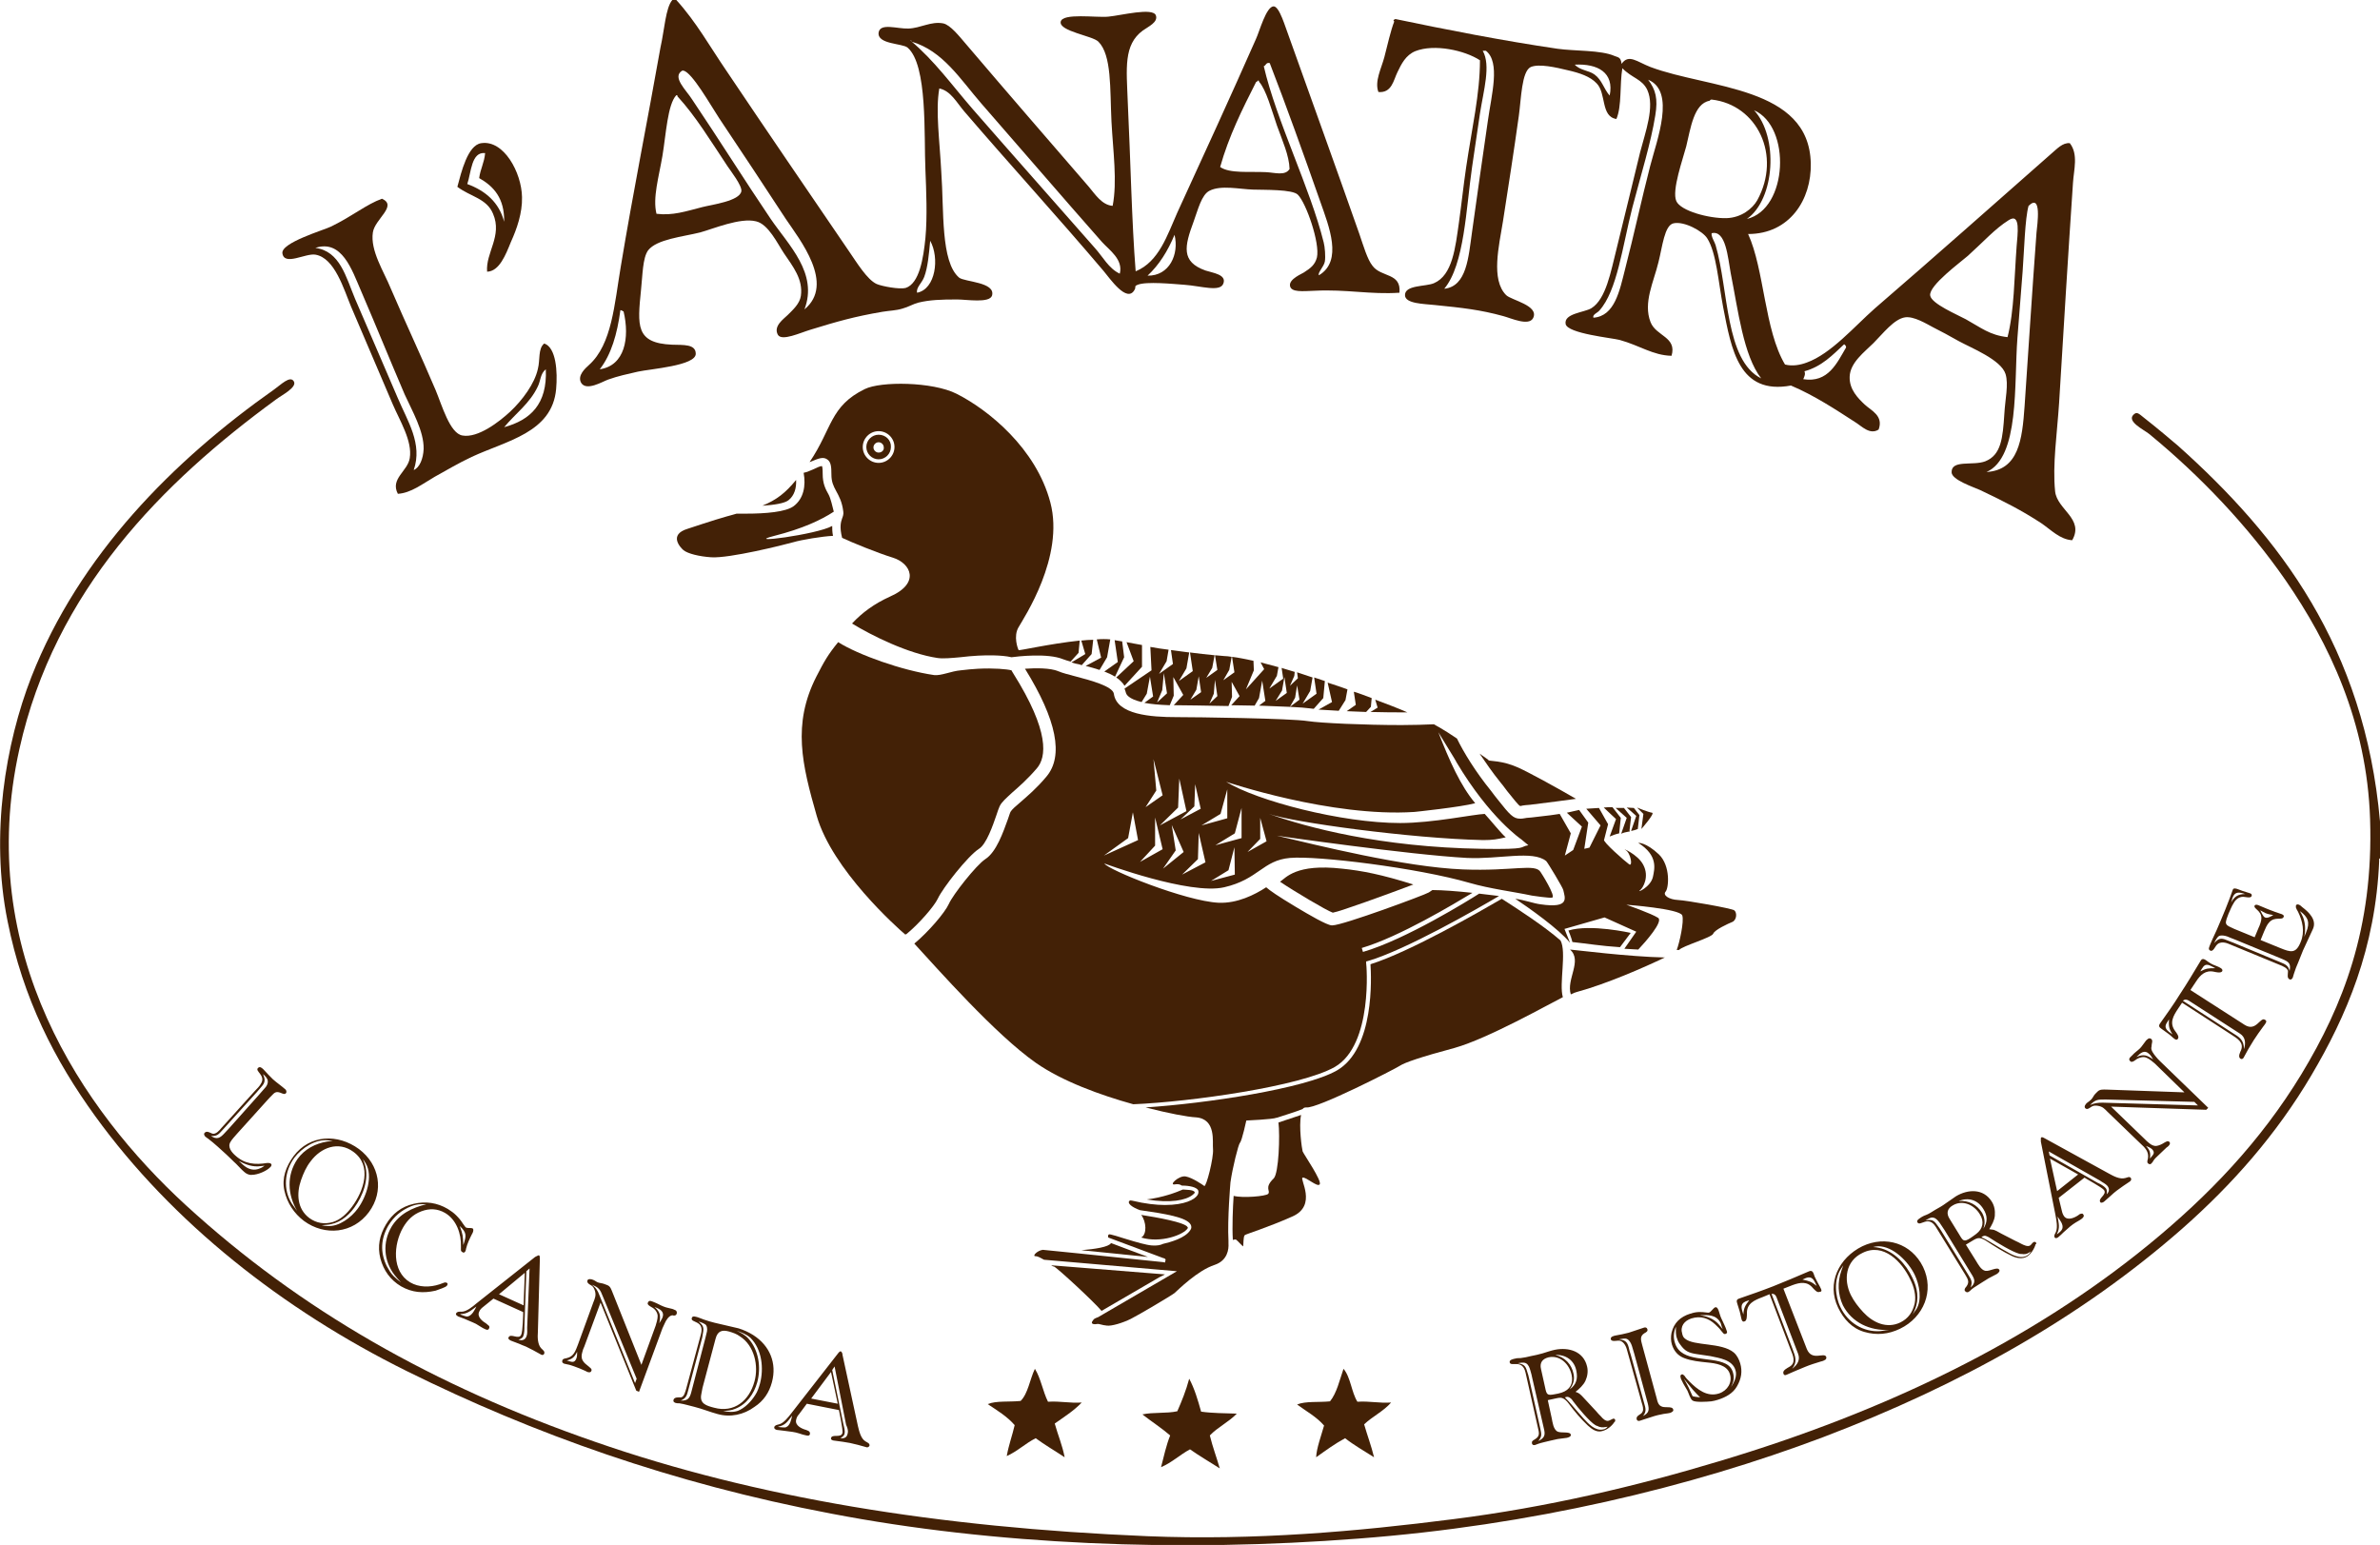 <?xml version="1.0" encoding="utf-8"?>
<!-- Generator: Adobe Illustrator 25.2.0, SVG Export Plug-In . SVG Version: 6.00 Build 0)  -->
<svg version="1.1" id="Livello_1" xmlns="http://www.w3.org/2000/svg" xmlns:xlink="http://www.w3.org/1999/xlink" x="0px" y="0px"
	 viewBox="0 0 600 389.5" style="enable-background:new 0 0 600 389.5;" xml:space="preserve">
<style type="text/css">
	.st0{fill:#432106;}
</style>
<g>
	<path class="st0" d="M151.2,93.1c6.3-0.9,7.6-7.9,6-14.6c-0.3,0-0.3-0.3-0.8-0.3C155.6,84.2,154.1,89.4,151.2,93.1 M233,69.8
		c-0.6,1.6-2.1,2.7-1.8,4c4.7-0.9,5.7-8.8,3.3-13.1C234.2,64,233.9,67.4,233,69.8 M289.3,69.5c5.5,0.1,8-5.4,6.8-10.3
		C294.4,63.3,292.2,66.8,289.3,69.5 M177.1,52.2c2.3-0.6,9.4-1.5,9.8-4c0.2-1.4-2.7-5.1-3.5-6.3c-4.2-6.3-8-12.6-12.6-17.6
		c0-0.2,0-0.3-0.3-0.3c-2.2,2.3-2.6,9.9-3.5,15.3c-0.9,5.3-2.5,10.6-1.5,14.6C169.6,54.4,172.8,53.3,177.1,52.2 M321.9,31.6
		c-1.3-3.8-2.7-9-4.5-11c0-0.2,0-0.3-0.3-0.3c0,0.3-0.4,0.2-0.5,0.5c-3.4,6.7-6.8,13.5-9,21.3c2.4,1.7,7.5,1.1,11.5,1.3
		c2.3,0.1,4.9,1,6-0.8C325,39.2,323.3,35.5,321.9,31.6 M198.1,55.2c-5.1-7.8-11.3-17.2-16.8-25.4c-2.3-3.5-6.8-11.5-9-12
		c-0.1,0-0.2,0-0.3,0c-2.7,1.6,1,4.9,2.5,7.3c7,10.4,13.1,20.2,19.8,30.1c4.5,6.6,12,13.7,8.5,22.8
		C210.6,71.6,201.6,60.4,198.1,55.2 M332.9,51c-4.1-11.7-8.8-24.8-12.8-35.1c-1-0.2-0.9,0.6-1.5,0.8c3.2,13.8,11.7,30.7,15.1,44.4
		c0.3,1.1,0.5,3.6,0.3,4.8c-0.2,1.3-1.9,2.9-1.5,3.5C338.6,65.8,335,57,332.9,51 M245.3,27.6C255.5,39.3,266,51.1,276,62.5
		c2,2.2,3.5,5.2,6.3,6.5c0.9-3.6-2.6-5.9-4.5-8c-10.5-11.9-20-23-30.4-34.9c-5.3-6.1-9.7-13.3-17.6-15.6c0-0.2,0-0.3-0.3-0.3
		C235.6,15.3,240,21.5,245.3,27.6 M169.5,0h1c5,5.5,8.5,11.8,12.6,17.8C193.3,33,203.5,47.9,214,63.3c2,2.9,4.6,7.2,7,8.3
		c1.4,0.6,5.8,1.4,7.3,1c3.5-1.1,4.5-7.6,5-12.6c0.5-5.3,0.2-12.2,0-17.1c-0.4-8.7,0.6-26.5-4.5-30.9c-1.3-1.1-7.7-0.8-7.3-3.8
		c0.4-2.5,4.7-0.9,7.5-1c3.1-0.1,5.7-1.9,8.8-1.3c1.8,0.4,4,3.2,5.8,5.3c10.3,12.1,20.7,24.1,30.9,35.9c1.6,1.9,3.3,4.6,6,4.8
		c1.2-6.2,0.1-13.7-0.3-21.3c-0.4-8.2,0.1-16.7-3.3-20.1c-1.5-1.5-9.9-2.6-9.5-5c0.4-2.3,9-1,12-1.3c3.2-0.3,11.3-2.4,12-0.3
		c0.6,1.7-1.9,2.8-3.3,3.8c-4.9,3.6-4.1,9.6-3.8,17.8c0.7,14.4,1,30.4,2,42.9c5.9-2.4,8-9.2,10.5-14.8c6.7-14.6,13.4-29.2,19.8-43.7
		c0.9-1.9,2.6-8.3,4.5-8.3c1.5,0.1,2.9,5.2,3.8,7.5c6.1,17.1,11.9,33.1,17.8,49.9c1,2.9,2,6.4,3.3,8c2.2,3,7.3,1.7,6.8,6.8
		c-7.3,0.5-13.4-0.9-21.3-0.5c-3,0.1-6.1,0.5-6.3-1.3c-0.2-1.7,3.1-3,3.5-3.3c1.7-1.1,2.8-1.9,3.3-3.8c0.8-3.6-2.7-13.7-4.8-15.8
		c-1.3-1.4-8.6-1.2-11.3-1.3c-3.4-0.1-8.1-1.2-11,0.3c-2,1-2.9,4.8-4,7.8c-2.3,6.2-3.2,10.1,3,12.3c1.8,0.6,5.4,1,4.5,3.3
		c-0.8,2.2-5.6,0.6-9.8,0.3c-2.8-0.2-9.6-0.9-11.8,0c-1,0.4-0.3,0.5-0.8,1.3c-1.9,3.4-6.2-2.9-7.8-4.8
		c-11.7-13.8-23.7-26.9-35.1-40.2c-1.9-2.2-3.4-5.2-6.3-5.8c-1,5.6,0.1,13.2,0.5,21.1C238,53,237.1,66,241.8,70
		c1.4,1.1,9.2,1.1,8.3,4.5c-0.6,2-6.4,1-8.8,1c-4.2,0-6.9,0.1-9.8,0.8c-1.2,0.3-2.5,1.1-4,1.5c-1.6,0.5-3.2,0.5-5,0.8
		c-7.1,1.2-11.6,2.5-18.1,4.5c-2.7,0.8-7.3,3-8.3,1.3c-1.2-2.2,1.5-4,2.5-5c1.3-1.3,3-2.8,3.3-4.8c0.6-4.2-2-7.4-4.3-10.8
		c-1.6-2.4-3.9-7.3-7-8c-4-1-10.8,1.9-14.1,2.8c-4.4,1.1-10.9,1.7-13.1,4.5c-1.4,1.9-1.4,6.3-1.8,10c-0.9,9-1.4,13.4,7.8,13.8
		c2.9,0.1,6-0.2,6,2.3c0,3-11.4,3.8-14.6,4.5c-2.6,0.6-5,1.1-7.5,2c-1.4,0.5-5.5,3-6.8,0.8c-1-1.8,1-3.6,2-4.5
		c5.8-5.2,6.4-15.4,8-24.8c3.1-18.7,6.8-37.1,10-55.2C167.5,7.6,167.8,1.9,169.5,0"/>
	<path class="st0" d="M454.9,93.6c0.3,0.7,0,1.3-0.3,2c6.3,1,8.5-4.1,10.8-8c0-0.4-0.2-0.6-0.5-0.8C462,89.5,459.3,92.4,454.9,93.6
		 M436.3,68.8c-0.7-3.8-1.2-10.9-4.8-10v0.5c0.2,0.9,0.7,1.6,1,2.5c3.3,11.2,2.4,29.1,11.5,33.6C439.5,89.6,438.2,78.3,436.3,68.8
		 M508.4,62c0.2-2.8,1.1-8.5-2-6.5c-3.5,2.2-6.2,5.3-10.3,9c-1.7,1.5-9.9,7.5-9.5,10c0.3,2.1,7,4.9,9,6c3.8,2.1,6,4,10.5,4.5
		C507.8,78.4,507.8,69.8,508.4,62 M510.4,102.4c1-14.6,1.9-28.9,3-43.7c0.2-2.1,1.4-10.1-2-6.8c-0.9,3.2-1.1,11.2-1.5,16.6
		c-0.4,5.4-0.9,11.3-1.3,16.6c-0.9,11.7,0.6,30.2-7.8,33.9C508.9,118.5,509.8,110.9,510.4,102.4 M440.4,55.2
		c10.4-2.5,11.2-23.3,1.8-27.4C448.4,34.5,447.5,50.2,440.4,55.2 M425.1,36.9c-0.8,3.1-3.7,11.1-2.5,13.8c1.1,2.5,8.3,4.4,12.6,4.3
		c3.8-0.1,6.6-2.4,7.8-4.5c6.2-11.3,0-24.1-11.5-25.4c-0.3,0-0.4,0.2-0.5,0.3C427,26.1,426.2,32.4,425.1,36.9 M417.3,29.1
		c-1.1,6.9-3.6,14.9-5.8,23.3c-2.5,9.8-3.8,20.9-8.3,25.9c-0.5,0.6-1.8,1-1.5,1.8c5.4-0.4,6.6-6.8,8-12.3c2.2-8.5,4.2-17.8,6.3-25.9
		c1.7-6.6,6.5-18.9-0.5-21.8C417.4,22.6,418,24.9,417.3,29.1 M402,18.8c1.9,1.4,2.3,3.6,3.8,5.3c1.2-5.8-3-8.1-8.8-7.8
		C398.4,17.8,400.5,17.7,402,18.8 M373.1,28.6c-0.7,4.6-1.4,9.4-2,13.6c-1.5,10.3-1.9,24.5-7,30.6c5.7-0.6,6.1-8,7-14.3
		c1.4-10,2.6-18.5,4-28.1c0.9-6.5,3.2-14.7-0.5-17.6h-0.8C375.9,16.5,374,22.8,373.1,28.6 M351.8,4.8c12.4,2.6,27.2,5.5,40.9,7.5
		c4.3,0.6,10.9,0.3,14.3,1.8c1,0.4,1.6,0.3,1.8,2c1.8-2.6,3.9-0.5,7.3,0.8c14.6,5.5,40,4.8,40.4,24.3c0.2,9.1-5.3,17.8-15.8,17.8
		c4.1,8.9,4.1,24.2,9.3,32.9c1.9,0.5,3.9,0.1,5.5-0.5c6.1-2.2,12-9.1,17.1-13.6c15.3-13.2,29.6-25.9,44.7-39.2
		c1.2-1,2.7-2.7,4.5-2.5c2.2,2.8,1,6.7,0.8,10c-1.2,17.7-2.4,37.3-3.5,55.5c-0.5,7.7-1.7,15.6-1,22.3c0.5,4.6,7.4,6.9,4.3,12.3
		c-3.1-0.2-5.3-2.6-7.8-4.3c-4.9-3.2-9.2-5.4-15.3-8.3c-2-0.9-7.2-2.6-7.3-4.5c-0.1-3.3,5.4-1.6,8.5-2.8c4-1.6,4.4-5.8,4.8-12
		c0.2-3.6,1.1-7.4,0.3-10c-1.1-3.6-8.7-6.6-11.8-8.3c-2.3-1.3-4.5-2.5-6.5-3.5c-1.7-0.9-4.8-2.8-7-2.5c-2.8,0.4-5.6,4.1-8,6.5
		c-2.2,2.2-5.9,4.9-6,8.5c-0.1,3.2,2.1,5.4,3.8,7c1.6,1.5,4.8,2.8,3.5,6.3c-2.2,1.4-4.2-0.8-5.8-1.8c-5.1-3.3-10.4-6.8-16.3-9.3
		c-13.1,2.4-15-9-17.1-19.8c-1.2-6.3-1.7-13.7-4-17.3c-1.1-1.8-5.8-4.4-8.5-3.8c-2.3,0.5-2.8,5.9-3.8,9.8c-1.2,5-3.9,10.2-2,15.1
		c1.4,3.6,6.7,3.7,5.3,8.5c-4.7-0.1-8-2.6-13.1-4c-1.9-0.5-13.1-1.6-13.6-4c-0.5-2.7,4.7-2.9,6.5-4c3.7-2.3,4.9-9.3,6.3-14.8
		c1.8-7.2,4.2-17.3,6-24.6c1.3-5,3.7-11.4,1.8-15.6c-1.3-2.8-3.9-3-6.3-5.5c-0.7,4.1-0.1,9.5-1.5,12.8c-4-0.6-2.5-6.5-5-9
		c-1.6-1.7-4.2-2.6-7.3-3.3c-2.9-0.7-7.2-1.7-9.3-0.8c-2.3,1.1-2.4,8-3,12.3c-1.3,9.3-2.6,17.6-4,26.6c-1,6.2-3.1,14.7,0.8,18.6
		c1.3,1.3,8.4,2.6,6.8,5.8c-1.1,2.1-5.6,0-7.5-0.5c-5.8-1.6-10.3-2.1-17.3-2.8c-2.7-0.3-7.5-0.3-7.5-2.5c0-2.6,5.2-2.1,7.3-3
		c4.7-2,5.4-9,6.3-15.3c0.7-5,1.1-9,1.8-13.8c1.5-10.2,3.5-18.6,3.5-27.1c-3.8-2.5-11.5-4.2-16.3-2.3c-2.4,1-3.5,3.2-4.5,5.3
		c-1,2-1.4,5.3-4.8,5c-1-2.7,0.7-5.8,1.5-8.8c0.8-3.1,1.6-6.7,2.5-9C351.1,5.2,351.4,4.9,351.8,4.8"/>
	<path class="st0" d="M117.8,46.4c4.6,1.7,8,4.6,9.3,9.5c0.1-5.9-2.6-8.9-6.3-11c0.3-2.3,1.3-3.9,1.5-6.3
		C118.8,38.2,118.8,43.5,117.8,46.4 M122.8,68.5c-0.4-4.8,3.9-9,1.5-14.6c-1.6-3.9-5.7-4.3-9-6.8c1-3.7,2.6-10.5,6-11
		c5.7-0.9,10.2,7.4,10.3,13.6c0.1,4-1.3,8-2.8,11.3C127.5,64.2,125.9,68.4,122.8,68.5"/>
	<path class="st0" d="M135.6,97.4c-2,4.3-5.7,6.9-8.5,10.3c6.6-1.8,10.9-5.8,10.5-14.6C136.2,94.2,136.3,96,135.6,97.4 M106.8,113.2
		c0.1-4.5-2.9-9.6-4.8-13.8c-3.9-9.1-7-16.8-11-26.1c-2.3-5.3-4.8-13-11.5-10.8c6.2,0.8,7.7,7.3,10,12.8c3.8,8.9,7.1,16.4,10.8,25.1
		c2.4,5.7,6.3,11.5,4,18.1C105.8,117.9,106.7,115.6,106.8,113.2 M137.2,86.6c3,1,3.4,7.1,3,11.5c-1,11-12.5,13-21.3,17.1
		c-3.4,1.6-6.4,3.4-9.3,5c-3.1,1.8-6,4.1-9.3,4.3c-2-3.8,2.5-5.7,3-9c0.7-4.3-2.5-9.4-4.3-13.6c-3.6-8.4-7-16.4-10.5-24.6
		c-1.8-4.3-4.1-12.3-9-13.1c-2.5-0.4-7.8,2.9-8.3-0.3c-0.5-2.7,10.5-5.9,12.3-6.8c5.5-2.7,8.9-5.6,12.8-7c4,1.8-1.8,5.1-2.3,8.5
		c-0.7,4.6,2.8,9.9,4.5,14.1c4,9.3,7.3,16.2,11.3,25.6c1.6,3.8,3.6,11,6.8,11.5c3.9,0.7,9.3-3.5,12-6c3.1-2.9,6.2-7.1,7-10.8
		C136.2,90.7,135.6,87.9,137.2,86.6"/>
	<path class="st0" d="M600,207.1v9.3c-0.2,0.1-0.3,0.2-0.2,0.5c-0.9,22.2-8.3,39.3-17.1,54.2c-8.8,14.9-19.9,27.5-32.6,38.7
		c-25.4,22.3-55.7,39.3-90.4,52.5c-33.6,12.7-73.7,22.3-117.2,25.6c-45.1,3.5-91.9,1.6-133-6.3c-40.1-7.6-75.2-20.2-106.9-35.9
		c-31.3-15.5-59.2-37.5-78.6-64.3c-10.2-14.1-18.2-29.6-22.1-49.2c-4.4-21.8-0.5-44.8,6-61.5c12.1-30.8,35.8-54.6,61.2-72.5
		c1.6-1.1,4.1-3.7,5-2c0.8,1.5-3.2,3.5-4.5,4.5C41,121.6,13.8,148.8,4.9,188.8c-11.5,51.5,16.1,91.3,41.9,115
		c28.8,26.4,62.5,45.6,103.2,59.7c40.5,14.1,86.4,21.6,139.3,23.8c27,1.1,52.9-1.2,77.1-4.3c23.7-3,46.1-8.3,67-14.6
		c42.1-12.6,78.7-30.4,108.4-54.7c14.9-12.2,28-25.8,38.4-42.9c10.4-17.2,18.2-36.7,17.3-64.3c-0.8-24.5-10.4-44.4-21.3-60.2
		c-9.5-13.7-21.6-26.4-34.4-36.9c-1.4-1.1-5.6-3.1-4-4.8c0.9-0.9,1.3-0.4,2.8,0.8c2.7,2.1,7,5.7,8.5,7
		C574.7,135.3,596.1,163.2,600,207.1"/>
	<path class="st0" d="M260.9,345.1c1.5,2.4,2,5.7,3.3,8.3c3.1-0.2,5.4,0.4,8.5,0.2c-2,2.1-4.4,3.6-6.8,5.3c0.8,2.9,1.9,5.4,2.5,8.5
		c-2.4-1.6-5-3.1-7.3-4.8c-2.6,1.3-4.6,3.3-7.3,4.5c0.5-2.8,1.4-5.2,2-7.8c-1.9-2.2-4.4-3.7-6.8-5.3c2.1-0.9,5.5-0.5,8.3-0.8
		C259.2,351.3,259.6,347.8,260.9,345.1"/>
	<path class="st0" d="M338.7,345.1c1.8,2.1,2,5.9,3.5,8.3c3.1-0.2,5.4,0.4,8.5,0.2c-1.9,2.2-4.7,3.5-6.8,5.5
		c0.8,2.8,1.8,5.4,2.5,8.3c-2.5-1.6-5-3-7.3-4.8c-2.6,1.4-4.9,3.1-7.3,4.8c0.1-2.3,1.3-5.5,2-8c-1.9-2.2-4.5-3.6-6.8-5.3
		c2.1-0.9,5.5-0.5,8.3-0.8C337,351.2,337.7,348,338.7,345.1"/>
	<path class="st0" d="M299.8,347.6c1.3,2.4,2.2,5.4,3,8.3c2.8,0.4,6,0.4,9,0.5c-2,2.1-4.8,3.4-6.8,5.5c0.7,2.9,1.7,5.5,2.5,8.3
		c-2.5-1.6-5.1-3.1-7.5-4.8c-2.6,1.4-4.5,3.3-7.3,4.5c0.7-2.7,1.3-5.5,2.3-8c-2.2-1.9-4.7-3.5-7-5.3c2.6-0.6,6.2-0.2,8.8-0.8
		C297.9,353.3,299,350.6,299.8,347.6"/>
	<path class="st0" d="M221.5,114.1c-0.7,0-1.3-0.6-1.3-1.3c0-0.7,0.6-1.3,1.3-1.3c0.7,0,1.3,0.6,1.3,1.3
		C222.9,113.5,222.3,114.1,221.5,114.1 M221.5,109.6c-1.7,0-3.1,1.4-3.1,3.1c0,1.7,1.4,3.1,3.1,3.1s3.1-1.4,3.1-3.1
		C224.7,111,223.3,109.6,221.5,109.6"/>
	<path class="st0" d="M378.3,197.3c0.7,0.8,1.2,1.6,1.7,2.2c1.6,2,2.8,3.5,3.2,3.7c0.1,0,0.4,0,0.6-0.1c0.2,0,0.5-0.1,0.7-0.1
		l1.2-0.1c4.9-0.6,8.7-1.1,11.6-1.5c-4.1-2.4-11.7-6.6-14.6-7.9c-4-1.8-7.3-1.6-7.4-1.8c0-0.1-0.9-0.7-2.3-1.7
		C374.5,192.2,376.2,194.7,378.3,197.3"/>
	<path class="st0" d="M228.4,235.6c3.2-2.6,7.1-7.1,8-9c1.3-2.8,7.6-10.8,10.4-12.6c1.9-1.2,3.5-5.9,4.4-8.5c0.3-1,0.6-1.7,0.8-2.2
		c0.5-1.1,1.7-2.1,3.2-3.5c1.6-1.4,3.8-3.3,6.2-6.1c2.4-2.8,3.3-9.2-6-24c-0.2-0.3-0.3-0.5-0.4-0.7c-1.1-0.3-4.5-0.6-8.4-0.4
		c-1.5,0.1-2.9,0.2-4.4,0.4c-2.4,0.2-4.9,1.4-6.7,1.2c-8.2-1.2-19.1-5.1-24.2-8.3c-2.6,3.2-3.5,4.8-5.5,8.7
		c-6.1,12-3.6,22.2,0.1,35.1c3.9,13.6,20.3,28.2,22.3,29.9C228.3,235.5,228.4,235.5,228.4,235.6"/>
	<path class="st0" d="M322.7,222.3c3.4,2.3,11.6,7.2,13.3,7.8c1.9-0.3,14.2-4.8,20.3-7.1c-7.9-2.5-13-3.5-18-4
		C326.7,217.7,324.2,221.3,322.7,222.3"/>
	<path class="st0" d="M198.8,126.1c1.5-1.2,2-3.1,1.9-5.1c-2.7,3.3-4.9,5-8.5,6.5C195.2,127.3,197.8,126.9,198.8,126.1"/>
	<path class="st0" d="M195.2,135.1c7.1-1.8,11.8-4,15-6.1c-0.3-1.2-0.8-3.4-1.3-4.3c-0.8-1.4-1.5-2.8-1.5-5.2c0-1.4-0.1-1.9-0.2-2
		c-0.4,0-1.3,0.4-2.1,0.8c-0.4,0.2-0.8,0.3-1.2,0.5c-0.4,0.2-0.9,0.3-1.3,0.4c0.6,3.3,0,6.5-2.5,8.4c-2,1.5-7.2,1.9-11.9,1.9
		c-0.9,0-1.7,0-2.5,0c-0.8,0.2-1.6,0.5-2.5,0.7c-2.9,0.8-9.8,3.1-9.8,3.1c-5,1.5-1.8,4.8-1.1,5.4c1.1,0.9,4,1.6,7,1.8
		c4.6,0.3,18.2-3.1,20.7-3.8c2-0.6,7.4-1.5,10-1.6c-0.2-1-0.2-1.8-0.2-2.5C205.9,134.8,187,137.2,195.2,135.1"/>
	<path class="st0" d="M395.8,239.4c3.2,2.8-1,7.5,0.2,11.3c0.6-0.3,1.1-0.5,1.5-0.6c7.4-2,17-6.2,22.2-8.7
		C410.5,241.2,397.2,239.5,395.8,239.4"/>
	<path class="st0" d="M411.1,235.2c0,0-10.1-2.3-15.7-0.6c0,0,0.8,1.9,1,2.9c3.7,0.4,7.3,1,12,1.3L411.1,235.2z"/>
	<path class="st0" d="M275.6,161.3c-1,0-2,0.1-3,0.2l1,3.4l-3.5,2.1c0.6,0.2,1.3,0.4,2,0.5c0.2,0.1,0.4,0.1,0.6,0.2l2.5-2.8
		L275.6,161.3z"/>
	<path class="st0" d="M221.5,116.7c-2.2,0-4-1.8-4-4s1.8-4,4-4c2.2,0,4,1.8,4,4S223.7,116.7,221.5,116.7 M271.9,164.6l0.3-3.1
		c-7.6,0.8-15.3,2.6-15.4,2.4c-0.2-0.3-1.4-3.5,0-5.8c1.3-2.3,11.6-17.7,8-31.4c-3.6-13.7-15.7-23.4-23.6-27.4
		c-6.1-3.1-19.2-3.2-23.2-1.2c-8.8,4.3-8.2,10-13.9,18.4c0.1,0,0.2-0.1,0.3-0.1c1.9-0.8,3.1-1.3,4.1-0.6c1,0.6,1.1,1.9,1.1,3.8
		c0,1.9,0.5,2.9,1.2,4.2c0.7,1.3,1.5,2.7,1.8,5.2c0.1,0.6-0.1,1.2-0.3,1.7c-0.3,0.9-0.7,2.1,0,4.9c2.3,1.1,8.9,3.8,12.8,5
		c4.5,1.4,7,6.4-0.7,9.8c-4,1.8-7.1,4.1-9.6,6.8c4.9,3,14.1,7.6,21.6,8.7c1.4,0.2,3.5,0,5.7-0.2c1.5-0.2,3-0.3,4.5-0.4
		c2-0.1,5.8-0.2,8.4,0.4c1.5-0.2,9.1-1.1,13,0.5c0.5,0.2,1.2,0.4,1.9,0.6L271.9,164.6z"/>
	<path class="st0" d="M345.6,178.2l0.2-2.2c-1.6-0.6-3.1-1.2-4.5-1.6l0.5,3.3l-2.3,1.6c1.6,0.1,3.2,0.1,4.9,0.2L345.6,178.2z"/>
	<path class="st0" d="M334.7,172.1l1.1,4.9l-3.4,1.9c1.4,0.1,3.1,0.2,5.1,0.3l1.7-2.7l0.5-2.7C338.3,173.3,336.6,172.7,334.7,172.1"
		/>
	<path class="st0" d="M281.8,166.9l-3.4,2.4c1,0.4,1.9,0.8,2.7,1.3l2.3-4.9l-0.5-4c0,0-0.1,0-0.1,0c-0.6-0.1-1.2-0.2-1.8-0.3
		L281.8,166.9z"/>
	<path class="st0" d="M287.8,162.6c-1.3-0.2-2.6-0.5-3.8-0.7l1.8,4.8l-4.4,4.1c0.9,0.6,1.6,1.3,2.1,2.1l4.4-4.8V162.6z"/>
	<path class="st0" d="M277.6,165.8l-3.9,2.1c1.2,0.3,2.3,0.6,3.5,1l1.9-3.2l0.8-4.5c-1.1-0.1-2.2-0.1-3.4,0L277.6,165.8z"/>
	<path class="st0" d="M346.7,176.4l0.6,2l-1.8,1.1c3.2,0.1,6.4,0.1,9.3,0.1C352.3,178.5,349.4,177.4,346.7,176.4"/>
	<path class="st0" d="M304.9,177.4l1.1-2.5l0.3-3.5l0.6,4.1L304.9,177.4z M300.1,176.4l1.5-2.5l0.6-3.4l0.6,4L300.1,176.4z
		 M291.7,177.1l1.3-3.1l0.4-4.3l0.8,5.1L291.7,177.1z M323.2,174.1l0.6-3.4l0.6,4l-2.8,2L323.2,174.1z M326.5,175.9l0.5-3.1l0.6,3.6
		l-2.4,1.8L326.5,175.9z M310.6,175.7l-0.1-3.8l2,3.6l-2.1,2.3c2,0,4,0.1,5.9,0.1l1.1-1.9l0.8-4.4l0.8,5.1l-1.6,1.2
		c5.8,0.2,10.9,0.4,12.9,0.7c0.2,0,0.6,0.1,0.9,0.1l2.4-2.7l0.4-4.3c-0.9-0.3-1.8-0.6-2.7-0.9l0.6,4.1l-3.5,2.5l1.9-3.2l0.6-3.4
		c-1.3-0.4-2.6-0.9-3.9-1.3l0.2,1.5l-2,1.9l1.1-2.5l0.1-1c-1.1-0.3-2.2-0.7-3.3-1l0.4,2.7l-3.5,2.5l1.9-3.2l0.4-2.2
		c-1.5-0.4-3-0.8-4.5-1.2l0.9,1.7l-4.6,5.1l2-4.8l-0.1-2.4c-1.9-0.4-3.7-0.8-5.4-1l0.6,3.9l-2.8,2l1.5-2.6l0.6-3.3
		c-0.6-0.1-1.3-0.2-1.9-0.2c-0.7-0.1-1.5-0.1-2.3-0.2l0.6,3.7l-2.8,2l1.5-2.5l0.6-3.2c-1.9-0.2-4-0.4-6.2-0.7l0.7,4.7l-3.5,2.5
		l1.9-3.2l0.7-4c-1.5-0.2-3-0.4-4.6-0.6l0.5,3.5l-3.5,2.5l1.9-3.2l0.5-2.9c-1.5-0.2-3.1-0.4-4.6-0.7l0.3,5.9l-6.8,4.6
		c0.1,0.3,0.2,0.6,0.3,0.9c0.1,0.6,0.7,1.7,4,2.5l1.3-2.1l0.8-4.3l0.8,5l-2.2,1.6c1.6,0.3,3.6,0.5,6.4,0.6l1-2.4l-0.1-4.7l2.5,4.5
		l-2.4,2.6c0.2,0,0.5,0,0.7,0c2.1,0,7.3,0.1,13.1,0.2L310.6,175.7z"/>
	<path class="st0" d="M407.4,206.5l-1.6,4.4c0.7-0.3,1.5-0.6,2.4-0.8l0.4-3.9l-2.1-2.7c-0.8,0-1.5,0-2.2,0.1L407.4,206.5z"/>
	<path class="st0" d="M373.6,214c-25.6-0.4-44.1-5.4-53.7-8.8c5.9,2.1,35.7,6.2,54,6.6c2.5,0,3.5-0.2,5.7-0.7
		c-1.1-0.9-3.9-4.4-5.3-5.9c-2.8,0.1-13.1,2.3-21.3,2.3c-14.8,0-36.1-5.6-43.9-10.4c0,0,26.5,9,47.5,7.6c0,0,11.6-1.2,15.3-2.2
		c-3.7-4.4-6.5-10.7-9.3-17.9c4.7,7.6,4.5,7.4,4.6,7.6c8.4,14.1,16.3,19.4,16.3,19.4l1.8,1.5C382.8,213.5,385.8,214.2,373.6,214
		 M314.5,214.8l3.2-3.3l0-5.3l1.6,5.9L314.5,214.8z M313,211.3l-6.6,1.8l4.9-3l1.7-6.4L313,211.3z M311.3,220.5l-6,1.6l4.4-2.7
		l1.5-5.8L311.3,220.5z M302.9,208.1l4.8-2.9l1.7-6.2l0,7.3L302.9,208.1z M298,220.5l4-3.9l0.2-6.6l1.7,7.4L298,220.5z M295.4,208
		l3,6.8l-5.2,4.2l3.2-4.6L295.4,208z M287.4,217.3l3.8-4.1l0-7.1l1.9,8L287.4,217.3z M278.3,215.7l6.1-4.4l1.2-6.5l1.3,7
		L278.3,215.7z M290.8,191.4l2.3,9.1l-4.3,3l2.7-4.2L290.8,191.4z M297,203.6l0.3-7.3l1.8,8.2l-6.7,3.6L297,203.6z M301.3,197.7
		l1.4,6.2l-5.1,2.7l3.5-3.3L301.3,197.7z M437.2,229.5c-0.7-0.5-12-2.5-14.2-2.6c-2.2-0.1-3.9-1.2-3.1-2.1c0.8-0.9,1.3-6.5-1.7-9.4
		c-3.3-3.1-5.2-2.9-5.2-2.9c5.1,3.2,4.1,6.6,3.7,8.6c-0.6,2.6-4.2,4.1-3.3,3.4c0.9-0.7,2.4-3.5,0.9-6.4c-1.4-2.8-5.8-4.5-4.5-3.8
		c1.3,0.7,1.9,4.3,0.9,3.6c-1-0.7-6.8-5.8-6.3-6.2l1-3.9l-2.3-4.1c-1.1,0.1-2.1,0.1-3.2,0.2l3.6,4.2l-2.8,5.6l-1.3,0.3l1-6.6
		l-2.3-3.2c-0.8,0.2-1.8,0.4-3.1,0.7l3.8,3.5l-2.2,5.9l-2.1,1.4l1.5-5.6l-2.8-4.9c-3.3,0.5-0.5,0.1-7.1,0.9l-1.2,0.1
		c-0.2,0-0.4,0.1-0.6,0.1c-0.4,0.1-0.8,0.1-1.1,0.1c-1.7,0-2.6-1-5.6-4.8c-0.5-0.6-1.1-1.4-1.7-2.2c-3.9-4.8-6.9-9.7-8.6-13.2
		c-1.6-1.1-3.2-2.1-4.4-2.8c-0.4-0.2-0.9-0.5-1.4-0.8c-2.3,0.1-5.1,0.2-8.2,0.2c-9.2,0-20.4-0.5-23.6-1c-4.5-0.7-28.1-1-33.1-1
		c-6.4,0-15.1-0.6-15.8-5.9c-0.3-1.9-6-3.4-9.4-4.3c-1.9-0.5-3.5-0.9-4.7-1.4c-1.9-0.8-5.5-0.8-8.3-0.6c8,12.9,9.8,22,5.4,27.2
		c-2.5,3-4.8,4.9-6.5,6.4c-1.2,1-2.2,1.9-2.5,2.4c-0.2,0.3-0.4,1.1-0.7,1.9c-1.2,3.3-2.9,8.3-5.7,10.1c-2.3,1.5-8.2,9-9.2,11.3
		c-1,2.2-5.1,7-8.7,10c5.8,6.3,20.4,22.9,30.7,30.1c6.6,4.6,16.2,8.1,24.5,10.4c14.4-0.6,42.2-4.5,50.8-9.4c9.7-5.6,8-26,7.9-26.2
		l0-0.4l0.4-0.1c9.6-2.8,27.5-13.1,33.1-16.4c-1.7-0.2-3.3-0.4-5-0.6c-2.5,1.6-18.6,11.6-29.3,14.7l-0.3-1
		c9.5-2.8,23.4-11.2,27.9-13.9c-3.8-0.4-7.5-0.7-10.1-0.7l-0.9,0.6c-0.9,0.6-21.7,8.3-24.3,8.3l-0.2,0c-1.3-0.1-5.6-2.6-9.1-4.7
		c-4.5-2.7-6.5-4.1-7.4-4.9c-2.9,1.9-7.3,4.1-12,3.9c-8.3-0.4-27.9-8.3-28.8-9.9c0,0,21.5,8,30.2,6c8.7-2,9.7-6.8,16.6-7.4
		c6.9-0.6,32.2,2.5,45.3,6.3c5.2,1.5,11,2.2,15.7,3.2c0,0,4.6,0.7,5.1,0.5c1-0.3-2.8-6.3-2.9-6.4c-1.3-2.3-6.9-0.2-19.6-0.7
		c-14.8-0.6-36.7-6.1-46.9-8.5c0,0,33.2,4.8,47.9,5.6c8.1,0.4,16.6-2,20,0.8c0.4,0.4,4.2,6.7,4.3,7.3c0.4,1.9,1.8,4.7-5.7,3.6
		c-1.7-0.2-4.1-1.1-6.4-1.4c3.3,2.2,11,7.6,13.8,11.1l-1.4-3.5l10.1-2.9l8,3.6l-3,4.3c1.1,0.1,2.3,0.1,3.5,0.2c1.8-1.9,6.4-7.1,5-8
		c-1.7-1.1-8-3.3-8-3.3s13.5,1,14.1,2.7c0.5,1.5-0.7,6.9-1.4,8.7c0.2,0,0.4,0,0.6,0c0.8-1,8.2-3.1,8.6-4.1c0.4-1,3.7-2.5,4.9-3
		C437.9,231.8,437.9,230,437.2,229.5"/>
	<path class="st0" d="M412.9,208.9l0.4-3.4l-1.4-1.8c-0.6,0-1.2-0.1-1.8-0.1l2.4,2.1l-1.3,3.8c0.6-0.1,1.2-0.3,1.7-0.5L412.9,208.9z
		"/>
	<path class="st0" d="M412.7,203.6l1.6,1.6l-0.5,3.8c0,0,3.5-4,2.7-4.1C415.6,204.8,412.7,203.6,412.7,203.6"/>
	<path class="st0" d="M410.4,209.7c0.2,0,0.4-0.1,0.5-0.1l-0.1-0.2l0.4-3.4l-1.8-2.3c-0.7,0-1.4,0-2.1,0l2.8,2.5l-1.4,4
		C409.3,209.9,409.9,209.8,410.4,209.7"/>
	<path class="st0" d="M277.7,330.5l14.6-8.5l1.4-0.7l-28.7-2.3c0.4,0.2,0.4,0.3,0.7,0.3C266.6,319.7,275.9,328.3,277.7,330.5"/>
	<path class="st0" d="M272.6,315.2c8.7,0.9,13.8,1.4,16.8,1.7c-2.6-1-6.2-2.3-9.3-3.5C279.5,314.4,276.1,314.9,272.6,315.2"/>
	<path class="st0" d="M328,281.1c-1.8,0.6-4.2,1.4-5.7,1.9c0.4,3.2,0.1,12.8-1.2,14.1c-2.5,2.4-0.7,3.1-1.4,3.9
		c-0.6,0.6-6.4,1.1-8.7,0.5c-0.2,3-0.4,7.7-0.2,11.1c0.4-0.1,0.7-0.2,0.9,0c0.4,0.3,1.7,1.8,1.7,1.6c0.1-0.3,0-2.4,0.4-2.8
		c0.4-0.3,5.7-1.9,12-4.7c6.4-2.8,1.7-9.6,2.6-9.8c0.9-0.2,3.7,2.5,4.3,1.7c0.6-0.9-3.9-7.4-4.3-8.3
		C328.2,289.6,327.4,284,328,281.1"/>
	<path class="st0" d="M300.6,301.3c0.4-0.3,0.6-0.5,0.6-0.7c-0.3-0.7-2-0.6-3-0.7c-1.6,0.7-5,2-9.1,2.5
		C295.1,303.4,298.9,302.6,300.6,301.3"/>
	<path class="st0" d="M299.4,309.7c0.1-0.1,0.1-0.2,0-0.3c-0.5-1.2-7.8-2.5-11.7-3.1c1.3,1.7,1.5,4.9,0,5.7
		C292.6,313.5,298.4,311.3,299.4,309.7"/>
	<path class="st0" d="M393.4,237.1c-4.1-3.6-11.2-8.2-14.8-10.5c-5.5,3.2-23.2,13.4-33.1,16.5c0.2,3.1,1.1,21.3-8.5,26.8
		c-8.1,4.6-33,8.3-48.2,9.3c5.8,1.5,10.6,2.4,12.7,2.5c5.2,0.4,4.1,6.3,4.3,8c0.2,2.2-1.7,9.6-2.2,9.3c-0.4-0.3-3-2.1-4.7-2.4
		c-1.7-0.3-4.4,2.3-2.7,2c1.2-0.2,1.7,0.3,1.7,0.3c0.8,0,3.4,0.1,4.1,1.1c0.1,0.2,0.3,0.6-0.1,1.3c-0.7,1.1-3.2,2.5-8.2,2.5
		c-2.2,0-5-0.3-8.3-1.1c-0.2,0-0.4-0.1-0.6,0c-0.8,0.6,0.6,1.7,2.6,2.4c6.3,0.9,11.9,1.8,12.8,3.7c0.2,0.4,0.2,0.9-0.1,1.3
		c-1.3,2.1-5.2,3.1-6.9,3.5c-0.6,0.3-1.5,0.5-2.8,0.4c-2.8-0.2-10.3-3-10.8-2.8c-0.3,0.1-0.3,0.5-0.2,0.8l11.5,4.3
		c1.2,0.5,2,0.7,2.4,0.9c0.1,0,0.1,0,0.1,0l0,0c0.5,0.2,0.5,0.4,0.4,0.6l-0.1,0.5l-0.5-0.1c-0.4,0-20-2.1-30.3-3.1
		c-1.5,0.2-2.8,1.7-1.8,1.6c0.5,0,1.4,0.5,2.1,0.9l33.5,2.9l-19.9,11.6l-0.3,0.1c-0.4,0.2-0.6,0.2-0.9,0.6c-1,1.2,0.5,1.1,1,1
		s1.2,0.3,2.4,0.4c1.2,0.2,4.1-0.7,6.1-1.7c2-1,10.1-5.8,11-6.5c0.9-0.8,5.8-5.7,10.1-7.1c3.3-1.1,3.6-4,3.5-5.4c0-0.1,0-0.3,0-0.4
		c0-0.2,0-0.3,0-0.3s0,0,0,0c-0.3-5.4,0.5-14.7,0.5-14.7c0.5-3.6,2-9.6,2.4-10c0.5-0.5,1.6-5.6,1.6-5.6s6.8-0.3,7.6-0.7
		c0,0,0.1,0,0.1,0c1.8-0.6,4.8-1.5,6.5-2.2c0.2-0.3,0.5-0.4,0.9-0.4c2.7,0.4,22.4-9.7,23.6-10.5s5.2-2.2,13.8-4.5
		c8.5-2.4,23.7-11,27.3-12.8C393,248.1,395,240,393.4,237.1"/>
	<path class="st0" d="M573.7,241.1c0.6,0.2,1.1,0.5,1.7,0.7c1.6,0.7,2.2,1.1,1.8,3c-0.3-1.4-1.1-1.7-2.3-2.2l-11.8-4.9
		c-0.6-0.2-1.2-0.5-1.8-0.7c-1.4-0.6-2.1-0.4-3.1,0.8c0.2-0.5,0.7-1.5,1.2-1.8c0.6-0.3,1.5-0.1,2.1,0.1c0.6,0.3,1.3,0.5,2,0.8
		L573.7,241.1z M579.8,229.7c2.1,1.5,2.6,2.9,1.6,5.3l-0.5,1.2c0.4-1.7,0.3-4-0.6-5.6L579.8,229.7z M573.1,230.7
		c-0.5,0.3-1.5,0.9-2.1,0.6c-0.5-0.2-1-1.5-1.2-1.8c0.4,0.2,0.9,0.5,1.3,0.7C571.8,230.5,572.5,230.6,573.1,230.7 M566,225.4
		c-1.7,0-2.7,0.6-3.5,2.1c0.1-0.3,0.2-0.7,0.3-1.1C563.4,224.7,564.5,224.9,566,225.4 M579.6,228.1c-0.3-0.1-0.6-0.2-0.8,0.2
		c0,0.1,0,0.3,0,0.5c0.1,0.3,0.3,0.7,0.5,1c1.2,2.4,1.8,5.1,0.7,7.7c-1.2,3-2.5,2.6-5.2,1.5l-4.9-2l0.9-2.2c0.3-0.7,0.7-1.7,1.3-2.3
		c1.4-1.5,3.2-0.4,3.6-1.3c0-0.1,0-0.2,0.1-0.2l-0.1-0.2c-0.1-0.1-0.2-0.2-0.4-0.3c-1.2-0.4-2.4-0.8-3.6-1.3l-2.4-1
		c-0.3-0.1-0.7-0.2-0.9,0.1c-0.4,0.8,1.7,1.2,1.7,3.2c0,0.7-0.4,1.8-0.7,2.4l-1,2.4l-3.9-1.6c-0.8-0.3-1.7-0.7-2.5-1.1
		c-0.6-0.3-1-0.7-0.8-1.4c0.1-0.6,0.4-1.2,0.6-1.8c0.4-0.9,0.8-1.9,1.3-2.7c0.5-0.9,1.3-1.6,2.4-1.6c0.5,0,1.8,0.4,2.1-0.1
		c0.2-0.4,0-0.7-0.4-0.8c-0.6-0.2-1.3-0.4-1.9-0.6c-0.4-0.1-1.4-0.6-1.8-0.6c-0.3,0-0.5,0-0.6,0.3c-0.3,0.7-0.5,1.5-0.8,2.2
		c-0.7,1.9-1.5,3.8-2.3,5.7c-0.6,1.5-1.3,3-2,4.5c-0.2,0.5-0.4,0.9-0.6,1.4c-0.2,0.6-0.7,1.3,0.1,1.6c0.6,0.2,1.1-0.9,1.4-1.3
		c0.7-1,2-0.9,3-0.5l13.1,5.4c0.5,0.2,2.1,0.8,2,1.7c0,0.6-0.3,1.6,0.4,1.9c0.4,0.2,0.6-0.1,0.8-0.4c0.1-0.3,0.2-0.6,0.3-1
		c0.3-1,0.7-2,1.1-2.9l1.2-3c0.8-1.8,1.7-3.6,2.5-5.4c1-2.3-1-4.2-2.7-5.5C580,228.3,579.8,228.2,579.6,228.1 M564.7,260.6
		c1.4,0.9,1.5,2.4,1,3.9c0-2.3-1.1-3-2.9-4.1l-12.5-8.1c0.7-0.6,1.4-0.1,2,0.3L564.7,260.6z M546.8,257c-0.1,1.7,0,2.4,0.9,3.8
		c-1.1-0.8-2.4-1.5-1.4-3C546.5,257.5,546.6,257.3,546.8,257 M558.5,244.1c-1.8,0-2.2,0-3.8,0.8c0.2-0.3,0.3-0.6,0.5-0.8
		C556.1,242.5,557.2,243.5,558.5,244.1 M559.9,244.1c-0.6-0.4-1.3-0.6-2-0.9c-0.4-0.2-0.8-0.4-1.2-0.7c-0.6-0.4-1.4-1.2-1.9-0.3
		c-1.7,2.8-3.4,5.7-5.2,8.4c-1.6,2.6-3.4,5.1-5.1,7.5c-0.6,0.9,0.4,1.2,1,1.7c0.4,0.3,0.7,0.5,1.1,0.8c0.6,0.4,1.1,1,1.7,1.4
		c0.4,0.2,0.6,0.2,0.8-0.2c0.3-0.5-0.4-1.4-0.7-1.8c-1.6-2.1-0.5-3.9,0.7-5.7l1-1.5l12.5,8.1c1.4,0.9,3.1,1.9,2.4,3.8
		c-0.2,0.5-0.9,1.7-0.2,2.2c0.3,0.2,0.6,0.1,0.8-0.2c0.4-0.7,0.8-1.5,1.2-2.2c0.5-0.8,0.9-1.5,1.4-2.3c0.7-1.1,1.5-2.2,2.3-3.3
		c0.2-0.3,0.5-0.6,0.7-1c0.2-0.3,0.2-0.6-0.2-0.8c-1.2-0.8-2.2,3.1-5.1,1.3l-13.7-8.8l1.4-2.1c1.1-1.7,2.4-3,4.6-2.5
		c0.5,0.1,1.6,0.4,2-0.1C560.4,244.6,560.2,244.3,559.9,244.1 M542.5,289.7c1,1,0.2,1.5-0.5,2.4c0.2-1.5,0-2.1-1-3.2
		C541.5,289.1,542,289.3,542.5,289.7 M554.1,278.7l-24-0.7c-1.2,0-2.1,0.1-3.2,0.6c1.4-1.4,1.9-1.4,3.9-1.4l22.4,0.6L554.1,278.7z
		 M541.9,265.8c0.4,0.4,0.6,0.8,0.9,1.3c-1.5-1.1-2.5-1.4-4.2-0.6C539.6,265.5,540.6,264.5,541.9,265.8 M542.4,262
		c-0.3-0.3-0.7-0.3-1,0c-0.2,0.2-0.4,0.3-0.5,0.5c-0.5,0.6-0.9,1.3-1.4,1.8c-0.6,0.6-1.4,1.1-2,1.8c-0.5,0.5-1.1,0.9-0.4,1.5
		c0.4,0.4,1.3-0.4,1.6-0.6c0.7-0.4,1.7-0.7,2.5-0.3c0.7,0.3,1.4,0.9,2,1.4l7.5,7.3l-19.7-0.7c-0.8,0-1.6-0.1-2.2,0.5
		c-0.2,0.2-0.4,0.4-0.6,0.6c-0.4,0.4-0.6,1-1,1.4c-0.3,0.3-0.7,0.6-1,0.8c-0.4,0.3-0.9,1-0.5,1.4c0.5,0.5,1.1-0.1,1.6-0.4
		c0.5-0.3,1-0.3,1.6-0.2c1.2,0.2,1.6,0.7,2.4,1.5l8.2,7.9c1.2,1.1,2.3,2.1,2,3.9c-0.1,0.4-0.3,0.9,0,1.2c0.4,0.3,0.6,0.3,0.9,0
		c0.2-0.2,0.4-0.5,0.5-0.7c0.3-0.5,0.8-0.9,1.2-1.3c0.7-0.7,1.4-1.3,2.1-2c0.2-0.1,0.4-0.3,0.5-0.4c0.3-0.3,0.5-0.7,0.2-1
		c-0.4-0.4-0.9,0-1.3,0.2c-0.6,0.4-1.3,0.7-1.9,0.8c-0.8,0.1-1.4-0.3-1.9-0.7c-0.4-0.3-0.8-0.7-1.1-1l-8.5-8.2l24,0.8l0.5-0.5
		l-12.2-11.8c-0.3-0.3-0.7-0.7-1-1.1c-0.5-0.6-1.4-1.7-1.1-2.5C542.4,263,542.8,262.5,542.4,262 M518.7,306.7c0.5,0.8,1.6,2,1.2,3.1
		c-0.1,0.4-0.8,1-1.1,1.2l-0.3,0.2C519.4,309.6,519,308.4,518.7,306.7 M523.9,296.1l-5.3,4.2l-1.8-8.2L523.9,296.1z M531.3,299
		c0.6,0.8,0.4,1.5-0.2,2.1c0.1-0.5,0.1-1.1-0.2-1.5c-0.5-0.6-1.4-1.1-2.1-1.4l-12.1-6.9l-0.2-1l13,7.4
		C530,298.1,530.8,298.4,531.3,299 M537.2,297c-0.4-0.5-0.9-0.1-1.4,0c-1.4,0.4-3-0.5-4.1-1.1l-16.2-8.9c-0.2-0.1-0.5-0.3-0.8-0.3
		l-0.1,0.1l-0.1,0.1c0,0.3,0,0.6,0,0.9l3.7,18.6c0.2,1.1,0.6,3,0.1,4.2c-0.2,0.4-0.6,1-0.3,1.4c0.2,0.3,0.7,0.1,0.9-0.1
		c0.5-0.4,0.9-0.8,1.3-1.2c0.6-0.5,1.1-1,1.7-1.5c0.5-0.4,0.9-0.7,1.4-1c0.5-0.3,1.1-0.6,1.6-1c0.3-0.3,0.6-0.6,0.3-1
		c-0.1-0.2-0.3-0.3-0.5-0.2c-0.3,0-0.6,0.2-0.8,0.4c-0.9,0.6-2.6,1.4-3.5,0.3c-0.3-0.4-0.5-0.9-0.6-1.4L519,302l6.5-5.1
		c0.4,0.3,4.3,2.4,4.9,3.1c0.9,1.2-1.6,2.1-0.9,3.1c0.2,0.3,0.8,0,1-0.2c0.6-0.5,1.1-1,1.7-1.5c0.4-0.4,0.9-0.8,1.4-1.2
		c1.1-0.8,2.2-1.6,3.3-2.3C537.2,297.7,537.4,297.4,537.2,297 M497,321.2c0.9,1.4,1.1,2.2-0.2,3.4c0.5-1.4,0.2-1.9-0.6-3.2
		l-6.7-10.9c-0.3-0.5-0.7-1.1-1.1-1.6c-0.9-1.3-1.4-1.5-3-1.2c0.5-0.3,1.4-0.9,2-0.7c0.7,0.1,1.2,0.8,1.6,1.3
		c0.4,0.6,0.8,1.2,1.2,1.8L497,321.2z M512,315.5c-0.3,0.5-0.4,0.7-0.9,1c-1.7,1.1-4-0.2-5.5-1.1c-0.7-0.4-1.3-0.7-1.9-1.1
		c-1.4-0.8-2.7-1.7-4.2-2.4c0.5-0.3,0.8-0.5,1.4-0.2c0.3,0.1,0.6,0.3,0.9,0.5c1.5,1,5.6,3.5,7.3,3.9c0.3,0.1,0.6,0,1,0.1
		C511,316.2,511.2,316,512,315.5 M499.1,306.1c1.2,1.9,0.8,3.7-0.9,5c-0.5,0.4-1,0.7-1.4,1c-1.7,1.1-1.9,0.8-2.9-0.9l-2.4-3.9
		c-0.9-1.4-0.6-2.6,0.8-3.4C494.8,302.4,497.7,303.8,499.1,306.1 M500,304.8c1.1,1.7,1.1,3.3,0,5c0.5-1.4,0.4-2.7-0.3-4
		c-1.3-2.1-3.4-3.2-5.9-3C496.2,301.8,498.6,302.5,500,304.8 M513.3,313.3c-0.1-0.2-0.4-0.3-0.7-0.1c-0.3,0.2-0.5,0.6-0.8,0.8
		c-0.6,0.4-1.6-0.1-2.2-0.4c-0.5-0.3-1-0.5-1.6-0.8c-1.2-0.6-2.3-1.2-3.5-1.8c-0.6-0.3-1.6-1-2.3-1l-0.7-0.1c0.6-1,1.3-2.2,1.4-3.4
		c0.1-1.3-0.1-2.5-0.8-3.6c-2.1-3.3-6-3.1-9-1.3c-0.9,0.6-1.7,1.2-2.6,1.8c-0.8,0.6-1.7,1.1-2.6,1.6c-0.7,0.4-1.5,1-2.3,1.3
		c-0.3,0.1-0.8,0.3-1.1,0.5c-0.4,0.3-1.5,0.8-1.1,1.4c0.7,1.1,2.7-1.9,4.6,1.1l7.4,12c0.7,1.2,1.2,1.9,0.3,3.1
		c-0.2,0.2-0.5,0.6-0.4,0.9c0,0.1,0,0.2,0.1,0.2c0.2,0.3,0.6,0.4,0.9,0.2c0.2-0.1,0.5-0.4,0.7-0.6c0.4-0.4,2.3-1.5,2.7-1.8
		c0.5-0.3,1.1-0.7,1.6-1c0.7-0.4,1.4-0.7,2.1-1.1c0.3-0.2,0.9-0.7,0.6-1.1c-0.5-0.8-2.4,0.5-3.5,0.3c-1.1-0.2-1.9-1.8-2.4-2.6
		l-2.5-4l2-1.2c0.3-0.2,0.6-0.3,0.9-0.4c0.8-0.2,1.7,0.3,2.3,0.7c2,1.3,4.2,2.7,6.3,3.7c1.2,0.6,2.7,0.9,3.9,0.2
		c1-0.6,1.9-2,2.2-3.2C513.4,313.8,513.4,313.6,513.3,313.3 M476.2,335.3c-0.7,0.1-1.4,0.2-2.2,0.3c-4.3,0.3-8.2-2.2-10-6
		c-1.4-2.8-1.7-7,0.1-9.7l0.6-0.9l-0.5,1.4c-1,2.9-0.9,5.9,0.4,8.7C466.9,333.5,471.4,335.5,476.2,335.3 M481.6,322.6
		c0.9,1.8,1.5,4,1.1,6c-0.5,2.2-1.6,3.8-3.6,4.8c-3.5,1.7-7,0-9.4-2.6c-1.2-1.3-2.3-2.7-3.1-4.3c-1.9-3.9-1.3-8.6,2.9-10.6
		C474.8,313.2,479.5,318.1,481.6,322.6 M482.7,321.4c1.2,2.5,1.9,6.3,0.4,8.7c-0.3,0.4-0.6,0.8-0.9,1.3l0.5-1.1
		c1.2-2.8,0.7-5.6-0.6-8.2c-1.6-3.4-4.6-6.7-8.4-7.5c-0.5-0.1-1-0.2-1.5-0.2c0.4-0.1,0.9-0.2,1.3-0.2
		C477.3,314.2,481.1,318.1,482.7,321.4 M484.8,319.4c-2.9-5.9-9.4-8-15.3-5.2c-5.9,2.9-9.1,9.3-6.1,15.5c1.4,2.9,3.5,5.2,6.6,6.1
		c3.1,0.9,6.1,0.6,9-0.8C485,332.1,487.7,325.4,484.8,319.4 M453.3,341.3c0.6,1.6-0.2,2.8-1.5,3.8c1.4-1.8,0.8-3.1,0.1-5l-5.3-13.9
		c1-0.1,1.2,0.7,1.5,1.5L453.3,341.3z M441,327.8c-1,1.3-1.4,1.9-1.5,3.6c-0.4-1.3-1-2.6,0.6-3.3C440.4,328,440.7,327.9,441,327.8
		 M458,324.2c-1.4-1.1-1.8-1.2-3.6-1.6c0.3-0.1,0.6-0.3,0.9-0.4C457,321.6,457.4,323,458,324.2 M459.1,325c-0.3-0.7-0.7-1.3-1-1.9
		c-0.2-0.4-0.4-0.8-0.6-1.2c-0.3-0.7-0.4-1.8-1.4-1.4c-3,1.3-6.1,2.6-9.1,3.8c-2.8,1.1-5.7,2.1-8.6,3.1c-1,0.3-0.4,1.2-0.2,2
		c0.1,0.4,0.3,0.9,0.4,1.3c0.2,0.7,0.3,1.5,0.5,2.1c0.2,0.4,0.4,0.5,0.8,0.3c0.5-0.2,0.5-1.4,0.5-1.9c-0.1-2.6,1.9-3.4,4-4.2
		l1.7-0.7l5.3,13.9c0.6,1.5,1.5,3.4-0.3,4.4c-0.5,0.3-1.8,0.9-1.5,1.7c0.1,0.4,0.4,0.5,0.8,0.3c0.8-0.3,1.5-0.7,2.3-1
		c0.8-0.3,1.6-0.7,2.4-1c1.2-0.5,2.5-0.9,3.8-1.3c0.4-0.1,0.8-0.2,1.1-0.4c0.3-0.1,0.5-0.4,0.4-0.8c-0.5-1.3-3.6,1.2-4.9-2
		l-5.9-15.2l2.3-0.9c1.9-0.7,3.7-1,5.1,0.7c0.4,0.4,1.1,1.3,1.7,1C459.2,325.7,459.3,325.4,459.1,325 M428.6,352.3
		c-0.7-0.1-1.2-0.1-1.9-0.3c-0.8-1.8-1.2-2.7-2.2-4.4c0.8,0.9,1.5,1.9,2.3,2.8C427.4,351.1,428,351.7,428.6,352.3 M437.5,345.4
		c0.5,1.5-0.3,3.1-1.1,4.3c0.6-1.3,0.9-2.1,0.5-3.6c-0.3-1.1-0.9-1.8-1.9-2.3c-3.8-1.9-11.1-0.2-12.7-5.1c-0.5-1.4-0.4-2.8,0.2-4.2
		c0,1.1-0.1,2,0.3,3c0.2,0.6,0.4,1,0.8,1.5c1.2,1.7,2.2,2.1,4.2,2.4l3.4,0.5C433.5,342.4,436.7,342.8,437.5,345.4 M434.3,335.1
		l-1-1.2c-1.2-1.4-3-2.1-4.8-2.3c2.1-0.1,4.2-0.2,5.3,2C433.9,334.1,434.1,334.6,434.3,335.1 M438.7,343.7c-0.3-1-0.8-2-1.6-2.7
		c-3.1-2.6-10.1-1.6-12.3-3.5c-0.4-0.3-0.6-0.7-0.7-1.2c-0.6-1.9,0.5-3.3,2.3-3.9c2.3-0.7,4.3-0.1,6,1.5c0.5,0.5,1.1,1,1.5,1.6
		c0.2,0.2,0.4,0.5,0.6,0.7c0.2,0.1,0.3,0.2,0.5,0.1c0.4-0.1,0.5-0.4,0.3-0.8c-0.3-1-0.9-2.1-1.3-3c-0.3-0.6-0.5-1.4-0.7-2
		c-0.1-0.3-0.4-1.1-0.9-0.9c-0.4,0.1-1.1,1.2-1.5,1.3c-0.2,0.1-0.5,0-0.7,0c-1.4-0.2-2.7-0.2-4,0.3l-0.1,0c-2.5,0.8-4.1,2.3-4.7,4.8
		c-0.2,1-0.2,2,0.1,3c0.5,1.6,1.5,2.8,3.1,3.4c1.8,0.7,3.9,0.9,5.8,1.1c2.1,0.2,5,0.6,5.7,2.9c0.7,2.1-0.6,4.2-2.7,4.9
		c-3,1-5.5-1-7.5-3c-0.5-0.5-0.9-0.9-1.2-1.4c-0.2-0.2-0.5-0.5-0.7-0.4c-0.6,0.2-0.3,0.8-0.2,1.2c0,0.1,0.6,1.1,0.6,1.2
		c0.3,0.6,0.7,1.1,1,1.7c0.3,0.6,0.7,2.1,1.3,2.5c0.7,0.5,3.7,0.3,4.7,0.2c0.6-0.1,1.1-0.2,1.7-0.4c1.9-0.6,3.8-1.6,4.8-3.4
		C439,347.6,439.3,345.7,438.7,343.7 M415.4,353.8c0.4,1.6,0.4,2.4-1.2,3.2c0.9-1.1,0.7-1.9,0.3-3.2l-3.4-12.3
		c-0.2-0.6-0.4-1.2-0.5-1.8c-0.4-1.5-1-1.9-2.5-2c0.5-0.1,1.6-0.4,2.1-0.1c0.6,0.3,1,1.1,1.2,1.7c0.2,0.7,0.4,1.3,0.6,2L415.4,353.8
		z M421.8,355.3c-0.3-0.9-2.2-0.2-3.1-0.8c-0.6-0.3-0.9-1.2-1-1.8l-3.7-13.6c-0.3-1.2-0.7-2.2,0.6-3c0.4-0.2,0.9-0.5,0.7-1
		c-0.1-0.4-0.5-0.5-0.8-0.4c-1.3,0.4-2.6,0.9-3.9,1.3c-1.1,0.3-2.2,0.5-3.3,0.7c-0.5,0.1-1.4,0.3-1.2,1c0.2,0.6,1.5,0.3,1.8,0.3
		c1.2-0.1,1.9,1.1,2.2,2.1l3.8,13.6c0.2,0.6,0.5,1.6,0.2,2.2c-0.3,0.8-1.7,0.9-1.5,1.9c0.1,0.4,0.4,0.5,0.8,0.4
		c0.3-0.1,0.6-0.2,0.9-0.3c0.9-0.3,1.8-0.6,2.8-0.9c0.6-0.2,1.2-0.3,1.7-0.4c0.7-0.2,1.5-0.2,2.3-0.4
		C421.5,356,422,355.8,421.8,355.3 M389.2,360.1c0.4,1.6,0.3,2.4-1.4,3.2c1-1.2,0.8-1.7,0.5-3.2l-2.8-12.5c-0.1-0.6-0.3-1.2-0.5-1.8
		c-0.4-1.5-0.9-1.9-2.4-2.1c0.5-0.1,1.6-0.3,2.1,0c0.6,0.3,0.9,1.1,1.1,1.8c0.2,0.7,0.4,1.4,0.5,2L389.2,360.1z M405.3,359.7
		c-0.4,0.4-0.6,0.6-1.2,0.7c-2,0.4-3.7-1.5-4.9-2.8c-0.5-0.6-1-1.1-1.5-1.7c-1.1-1.3-2-2.4-3.2-3.6c0.6-0.2,0.9-0.2,1.4,0.2
		c0.3,0.2,0.5,0.5,0.7,0.8c1.1,1.5,4.2,5.2,5.6,6c0.3,0.2,0.6,0.2,0.9,0.4C404.1,360,404.4,359.8,405.3,359.7 M396.2,346.6
		c0.5,2.2-0.4,3.8-2.5,4.5c-0.6,0.2-1.1,0.3-1.7,0.4c-2,0.4-2.1,0.1-2.5-1.8l-1-4.5c-0.4-1.6,0.3-2.6,1.9-3
		C393.3,341.6,395.6,343.9,396.2,346.6 M397.4,345.6c0.4,2,0,3.5-1.7,4.7c0.9-1.2,1.3-2.4,1-3.9c-0.5-2.5-2.2-4.2-4.6-4.8
		C394.8,341.5,396.9,343,397.4,345.6 M407.2,358c-0.1-0.3-0.3-0.4-0.6-0.3c-0.3,0.1-0.7,0.4-1.1,0.5c-0.7,0.2-1.5-0.6-1.9-1.1
		c-0.4-0.4-0.8-0.8-1.2-1.3c-0.9-1-1.8-1.9-2.7-2.9c-0.5-0.5-1.2-1.4-1.8-1.7l-0.7-0.3c0.9-0.7,2-1.7,2.5-2.8
		c0.5-1.1,0.7-2.4,0.4-3.6c-0.9-3.8-4.6-4.9-8.1-4.2c-1,0.2-2.1,0.6-3.1,0.9c-1,0.3-2,0.5-3,0.7c-0.8,0.2-1.7,0.4-2.6,0.5
		c-0.4,0-0.9,0-1.2,0.1c-0.5,0.1-1.7,0.3-1.5,1c0.3,1.2,3.2-1,4,2.6l3.1,13.8c0.3,1.3,0.6,2.2-0.8,3c-0.2,0.1-0.7,0.4-0.7,0.7
		c0,0.1,0,0.2,0,0.3c0.1,0.4,0.4,0.5,0.8,0.4c0.3-0.1,0.6-0.2,0.8-0.3c0.5-0.2,2.7-0.7,3.1-0.8c0.6-0.1,1.2-0.3,1.8-0.4
		c0.7-0.1,1.6-0.2,2.3-0.3c0.4-0.1,1.1-0.3,1-0.8c-0.2-0.9-2.4-0.3-3.4-0.8c-1-0.6-1.2-2.3-1.4-3.3l-1-4.6l2.3-0.5
		c0.3-0.1,0.7-0.1,1-0.1c0.8,0.1,1.5,0.8,2,1.5c1.4,1.9,3.1,3.9,4.8,5.5c1,0.9,2.2,1.8,3.6,1.4c1.2-0.3,2.4-1.2,3.1-2.3
		C407.2,358.4,407.2,358.3,407.2,358 M199.7,356.9c-0.2,0.9-0.5,2.5-1.5,2.9c-0.4,0.2-1.2,0-1.7,0l-0.4-0.1
		C198,359.4,198.6,358.3,199.7,356.9 M211.2,353.9l-6.7-1.3l5-6.7L211.2,353.9z M213.7,361.4c-0.2,1-0.8,1.3-1.8,1.2
		c0.4-0.3,0.9-0.6,1-1.1c0.2-0.8-0.1-1.7-0.3-2.5l-2.8-13.6l0.6-0.9l2.9,14.7C213.6,359.9,213.9,360.6,213.7,361.4 M219.2,364.5
		c0.1-0.6-0.5-0.8-1-1.1c-1.2-0.7-1.6-2.6-1.9-3.8l-3.9-18c0-0.3-0.1-0.6-0.3-0.8l-0.1-0.1l-0.2,0c-0.2,0.1-0.5,0.4-0.6,0.6
		l-11.7,15c-0.7,0.9-1.9,2.5-3.1,2.8c-0.4,0.1-1.1,0.2-1.2,0.7c-0.1,0.4,0.3,0.6,0.6,0.7c0.6,0.1,1.2,0.1,1.7,0.2
		c0.8,0.1,1.5,0.2,2.3,0.3c0.6,0.1,1.1,0.2,1.7,0.4c0.6,0.2,1.2,0.4,1.8,0.5c0.4,0.1,0.8,0.1,0.9-0.4c0-0.2,0-0.4-0.2-0.6
		c-0.2-0.2-0.6-0.3-0.8-0.4c-1.1-0.3-2.8-1.1-2.5-2.5c0.1-0.5,0.3-1,0.7-1.4l2-2.7l8.1,1.6c0.1,0.5,1,4.8,0.9,5.7
		c-0.3,1.5-2.7,0.2-2.9,1.4c-0.1,0.4,0.5,0.6,0.8,0.6c0.7,0.1,1.5,0.2,2.2,0.3c0.6,0.1,1.2,0.2,1.8,0.3c1.3,0.3,2.6,0.6,3.9,1
		C218.6,365,219,364.9,219.2,364.5 M174.3,350.9c-0.4,1.6-0.9,2.3-2.7,2.2c1.3-0.5,1.6-1.3,1.9-2.6l3.3-12.4
		c0.2-0.6,0.3-1.2,0.4-1.9c0.3-1.5,0.1-2.1-1.1-3c0.5,0.1,1.6,0.5,1.9,0.9c0.4,0.6,0.3,1.5,0.1,2.1c-0.2,0.7-0.3,1.4-0.5,2
		L174.3,350.9z M190.2,348.3c-1.3,4.8-5.1,8-10.2,6.6c-1.9-0.5-3.7-1-3.2-3.4c0.1-0.5,0.2-1.1,0.3-1.6l3.3-12.4
		c0.5-1.9,1.6-2.3,3.4-1.8c1,0.3,1.9,0.6,2.7,1.2C190.2,339.2,191.3,344.4,190.2,348.3 M191.6,348.8c-0.3,1-0.6,2-1.2,2.9
		c-1,1.6-2.6,3.3-4.4,4c-1.2,0.4-2.5,0.3-3.7,0c1,0,2.1-0.1,3-0.5c2.9-1.1,4.8-3.8,5.6-6.7c1-3.7,0.4-8.1-2.2-11
		c-0.8-0.9-1.9-1.5-3-2c1.2,0.4,2.5,0.9,3.5,1.8C192.1,340.2,192.6,345,191.6,348.8 M194.6,348.5c1.3-4.8-0.5-9.2-4.7-11.9
		c-1.1-0.7-2.4-1.3-3.7-1.7c-2-0.5-4-0.9-6-1.4c-0.9-0.2-1.8-0.5-2.7-0.8c-0.5-0.2-1.1-0.4-1.6-0.6c-0.5-0.1-1.3-0.5-1.5,0.2
		c-0.4,1.3,3.3,0.5,2.3,4.1l-3.7,13.7c-0.2,0.6-0.5,2.2-1.4,2.2c-0.5,0-1.6-0.1-1.8,0.6c-0.1,0.4,0,0.6,0.5,0.8
		c0.3,0.1,0.7,0.1,1,0.1c1.3,0.2,2.5,0.6,3.8,0.9c2,0.5,3.9,1.3,5.8,1.8c3.2,0.9,6.6,0.2,9.3-1.8
		C192.5,353.2,193.9,351.1,194.6,348.5 M145.3,342.5c-0.5,1.3-1.3,0.8-2.4,0.5c1.4-0.4,1.9-0.8,2.6-2.2
		C145.5,341.4,145.5,342,145.3,342.5 M160.1,348.7l-9-22.2c-0.4-1.1-0.9-1.9-1.9-2.6c1.8,0.7,2.1,1.2,2.8,3l8.5,20.7L160.1,348.7z
		 M167,332.2c-0.2,0.5-0.5,0.9-0.8,1.4c0.4-1.8,0.3-2.8-1.2-4.1C166.3,330,167.6,330.6,167,332.2 M170.6,331.2
		c0.1-0.3,0-0.8-0.4-0.9c-0.2-0.1-0.4-0.2-0.7-0.3c-0.7-0.2-1.5-0.3-2.2-0.6c-0.8-0.3-1.6-0.8-2.4-1.1c-0.6-0.2-1.3-0.7-1.6,0.2
		c-0.2,0.5,0.9,1,1.2,1.2c0.7,0.4,1.3,1.3,1.3,2.1c0,0.8-0.3,1.7-0.5,2.4l-3.6,9.9l-7.3-18.3c-0.3-0.7-0.5-1.5-1.3-1.8
		c-0.3-0.1-0.5-0.2-0.8-0.3c-0.5-0.2-1.1-0.2-1.6-0.4c-0.3-0.1-0.8-0.5-1.1-0.6c-0.4-0.2-1.3-0.4-1.5,0.1c-0.2,0.7,0.5,1,1,1.3
		c0.5,0.3,0.7,0.8,0.9,1.4c0.3,1.1,0,1.8-0.4,2.8l-3.9,10.7c-0.6,1.5-1,3-2.8,3.4c-0.4,0.1-0.9,0.1-1.1,0.5c-0.2,0.5,0,0.7,0.4,0.9
		c0.3,0.1,0.6,0.1,0.9,0.2c0.6,0.1,1.1,0.3,1.7,0.5c0.9,0.3,1.8,0.7,2.7,1.1c0.2,0.1,0.4,0.2,0.6,0.3c0.4,0.1,0.8,0.2,1-0.3
		c0.2-0.5-0.4-0.8-0.7-1.1c-0.5-0.4-1.2-0.9-1.5-1.5c-0.4-0.7-0.3-1.4-0.1-2.1c0.1-0.5,0.3-1,0.5-1.4l4.1-11.1l9,22.2l0.7,0.3
		l5.9-16c0.2-0.4,0.4-0.9,0.6-1.3c0.3-0.7,1-1.9,1.9-2C169.8,331.7,170.4,331.8,170.6,331.2 M120.1,329.4c-0.4,0.8-1.1,2.3-2.2,2.5
		c-0.4,0.1-1.2-0.3-1.6-0.4l-0.3-0.2C117.9,331.3,118.7,330.4,120.1,329.4 M132,329.1l-6.2-2.8l6.5-5.4L132,329.1z M132.7,337
		c-0.4,0.9-1.1,1-2,0.8c0.4-0.2,1-0.4,1.2-0.9c0.3-0.7,0.3-1.7,0.3-2.5l0.5-13.9l0.8-0.7l-0.6,14.9C132.9,335.5,133,336.3,132.7,337
		 M137.2,341.3c0.2-0.6-0.3-0.9-0.7-1.3c-1-1-1-2.9-0.9-4.2l0.5-18.4c0-0.3,0-0.6-0.1-0.8l-0.1-0.1l-0.2,0c-0.2,0.1-0.6,0.3-0.8,0.4
		l-14.9,11.8c-0.8,0.7-2.4,2-3.6,2c-0.4,0-1.1-0.1-1.4,0.4c-0.2,0.4,0.2,0.6,0.5,0.8c0.5,0.2,1.1,0.4,1.6,0.6
		c0.7,0.3,1.4,0.6,2.1,0.9c0.5,0.2,1.1,0.5,1.5,0.8c0.5,0.3,1.1,0.7,1.6,0.9c0.4,0.2,0.8,0.3,1-0.2c0.1-0.2,0.1-0.4,0-0.6
		c-0.2-0.2-0.5-0.4-0.7-0.6c-1-0.6-2.4-1.7-1.8-3c0.2-0.5,0.6-0.9,1-1.2l2.6-2.1l7.5,3.4c0,0.5-0.1,4.9-0.5,5.7
		c-0.6,1.4-2.7-0.5-3.2,0.7c-0.2,0.4,0.4,0.7,0.6,0.8c0.7,0.3,1.4,0.5,2.1,0.8c0.5,0.2,1.1,0.5,1.7,0.7c1.2,0.6,2.4,1.2,3.6,1.9
		C136.6,341.7,137,341.7,137.2,341.3 M101.1,323.3c-0.7-0.5-1.3-1-1.9-1.6c-0.7-0.7-1.2-1.6-1.7-2.5c-1.7-3.5-1.5-6.9,0.4-10.2
		c1.4-2.3,3.3-3.9,5.8-4.9c0.8-0.3,1.6-0.5,2.5-0.5l1.3,0c-3.6,0.9-6.8,2.4-8.8,5.7c-2.3,3.9-2,8.6,0.8,12.2
		C100,322.1,100.5,322.7,101.1,323.3 M116.8,313.9c-0.1-2.3-0.1-2.7-0.9-4.8C117.7,310.8,117.6,311.5,116.8,313.9 M112.7,324.1
		c0.2-0.3,0.2-0.6-0.1-0.7c-0.2-0.1-0.5-0.1-0.7,0l-1.1,0.4c-2.4,0.8-5.2,0.8-7.4-0.5c-4.7-2.8-4.2-9.6-1.8-13.8
		c1.1-1.9,2.5-3.3,4.6-4.1c2.1-0.8,4.1-0.7,6,0.4c2.9,1.7,4.1,5.3,4,8.4c0,0.3,0,0.6,0,0.9c0,0.3,0.1,0.4,0.4,0.6
		c0.3,0.2,0.5,0.1,0.7-0.2c0.1-0.2,0.2-0.5,0.2-0.7c0.3-1.3,0.9-2.5,1.5-3.7c0.2-0.3,0.4-0.8,0.3-1.2c0-0.1-0.1-0.2-0.2-0.2
		c-0.4-0.2-1.1,0-1.6-0.2c-0.3-0.2-0.6-0.8-0.8-1c-0.5-0.8-1-1.4-1.7-2.1c-0.6-0.6-1.3-1.1-2.1-1.6c-2.7-1.6-5.6-2-8.6-1.3
		c-3.1,0.7-5.4,2.5-7,5.2c-1.6,2.7-2.2,5.5-1.4,8.6c0.8,3,2.5,5.4,5.2,7c2.8,1.6,5.6,1.8,8.7,1.1
		C110.5,325.1,112.4,324.6,112.7,324.1 M74.9,305.3c-0.4-0.6-0.9-1.2-1.3-1.8c-2.3-3.6-1.9-8.2,0.6-11.6c1.9-2.5,5.4-4.8,8.6-4.4
		l1.1,0.1l-1.4,0.2c-3,0.5-5.7,1.9-7.5,4.4C72.2,296.3,72.5,301.2,74.9,305.3 M88.7,304.3c-1.2,1.6-2.8,3.2-4.8,3.8
		c-2.1,0.6-4.1,0.3-5.9-1c-3.1-2.3-3.3-6.2-2.1-9.6c0.6-1.7,1.3-3.3,2.4-4.7c2.6-3.5,7-5.2,10.8-2.4
		C93.9,293.9,91.7,300.3,88.7,304.3 M90.2,304.7c-1.6,2.2-4.7,4.6-7.6,4.4c-0.5,0-1-0.1-1.5-0.2l1.2-0.1c3-0.2,5.3-2,7-4.3
		c2.2-3,3.8-7.2,2.7-10.9c-0.2-0.5-0.3-1-0.6-1.4c0.3,0.3,0.6,0.7,0.8,1.1C94.1,296.5,92.4,301.7,90.2,304.7 M93,305.6
		c3.9-5.3,2.7-12-2.5-15.9c-5.3-3.9-12.4-3.7-16.5,1.8c-1.9,2.6-3,5.5-2.3,8.7c0.7,3.1,2.4,5.7,4.9,7.6C81.9,311.7,89,311,93,305.6
		 M57.9,284.3c-0.4,0.5-0.9,0.9-1.3,1.4c-1.1,1.2-1.9,1.7-3.4,0.7c1.5,0.1,1.9-0.4,2.9-1.5l8.6-9.5c0.4-0.5,0.8-0.9,1.2-1.4
		c1-1.1,1-1.8,0.4-3.2c0.4,0.3,1.2,1.1,1.2,1.7c0.1,0.7-0.3,1.4-0.8,1.9c-0.5,0.5-0.9,1.1-1.4,1.6L57.9,284.3z M66.7,293.9
		c-0.3,0.2-0.7,0.5-1,0.6c-1.7,0.8-3.2,0.3-4.5-0.9l-1-0.9c1.7,0.9,3.6,1.6,5.5,1.3L66.7,293.9z M68.2,294.2
		c0.2-0.2,0.4-0.6,0.1-0.8c-0.2-0.2-0.6-0.2-0.9-0.2c-3.1,0.5-5.7,0.3-8.1-1.9c-0.9-0.8-2-2.1-1.2-3.4c0.4-0.7,1.1-1.4,1.6-2
		l7.4-8.2c0.6-0.7,1.2-1.3,1.8-1.9c1.3-1.3,2.5,0.6,3.2-0.2c0.2-0.2,0.1-0.7-0.1-0.9c-1-0.9-2.2-1.7-3.2-2.6
		c-0.8-0.8-1.6-1.6-2.3-2.4c-0.4-0.4-1-1-1.5-0.4c-0.7,0.8,1.9,1.8,0.9,3.7c-0.4,0.8-1.1,1.5-1.7,2.1l-7.4,8.2
		c-0.3,0.4-0.7,0.7-1,1.1c-0.4,0.5-1.4,1.7-2.3,1.4c-0.5-0.2-1.4-0.8-1.9-0.2c-0.3,0.3-0.1,0.6,0.1,0.9c0.2,0.2,0.5,0.4,0.8,0.6
		c0.8,0.6,1.6,1.3,2.4,2l2.2,2c0.8,0.7,1.6,1.6,2.4,2.3c0.7,0.7,1.3,1.4,2,2c0.5,0.5,1.3,0.9,2,0.8C65,296.2,67.3,295.2,68.2,294.2"
		/>
</g>
</svg>
